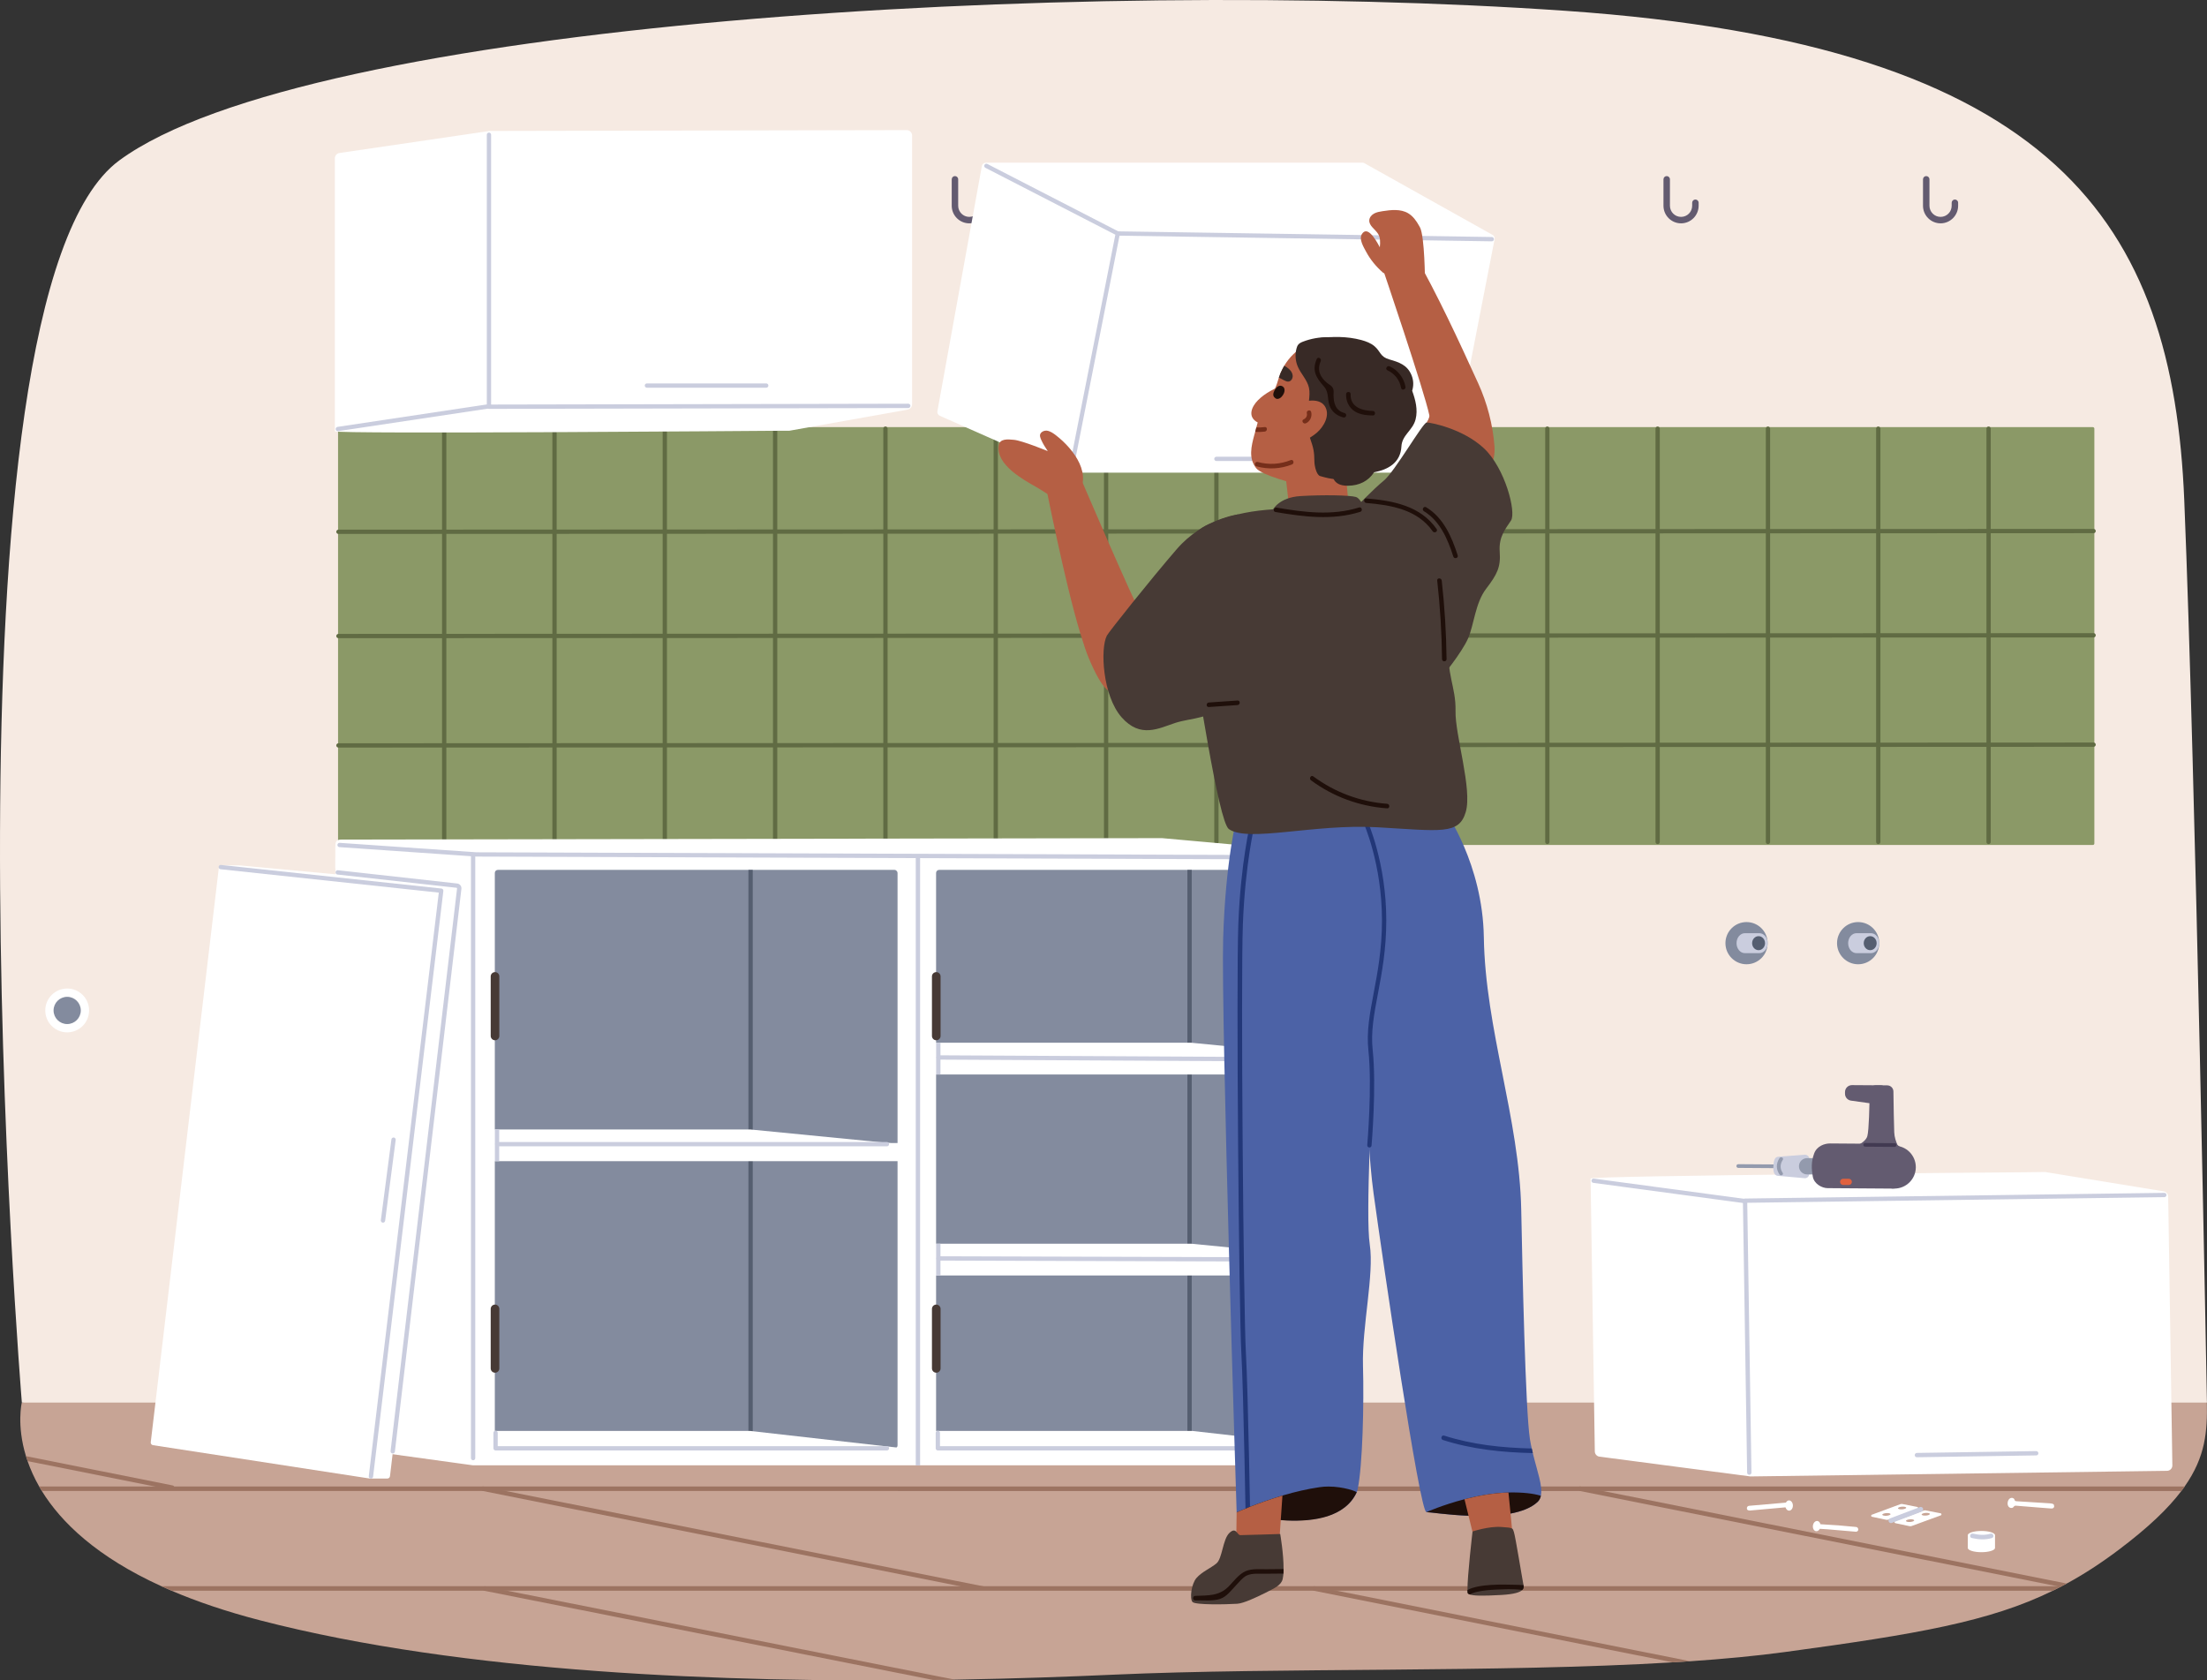 <?xml version="1.0" encoding="UTF-8"?>
<svg id="Layer_1" data-name="Layer 1" xmlns="http://www.w3.org/2000/svg" viewBox="0 0 731.26 556.74">
  <rect x="0" y="0" width="731.26" height="556.74" fill="#333333" stroke="none"/>
  <defs>
    <style>
      .cls-1 {
        fill: #939aad;
      }

      .cls-2 {
        fill: #382a26;
      }

      .cls-3 {
        fill: #635b70;
      }

      .cls-4 {
        fill: #fff;
      }

      .cls-5 {
        fill: #c7a495;
      }

      .cls-6 {
        fill: #423a52;
      }

      .cls-7 {
        fill: #473a35;
      }

      .cls-8 {
        fill: #606b43;
      }

      .cls-9 {
        fill: #223778;
      }

      .cls-10 {
        fill: #8b9967;
      }

      .cls-11 {
        fill: #838b9e;
      }

      .cls-12 {
        fill: #9c7361;
      }

      .cls-13 {
        fill: #752e1a;
      }

      .cls-14 {
        fill: #cacdde;
      }

      .cls-15 {
        fill: #1f0f0a;
      }

      .cls-16 {
        fill: #f6eae2;
      }

      .cls-17 {
        fill: #b55f44;
      }

      .cls-18 {
        fill: #555e70;
      }

      .cls-19 {
        fill: #e0613f;
      }

      .cls-20 {
        fill: #4c62a6;
      }
    </style>
  </defs>
  <g>
    <g>
      <path class="cls-5" d="M723.87,492.51c-.35.5-.71,1.01-1.1,1.5-4.37,5.78-10.95,12.12-20.82,19.53-5.8,4.36-11.4,8.01-17.15,11.13-.56.3-1.11.6-1.67.89-.15.09-.29.17-.44.23-.84.45-1.68.87-2.54,1.28-20.91,10.23-45,14.37-88.61,20.28-9.63,1.31-20.25,2.3-31.57,3.08h-.02c-1.91.12-3.83.26-5.78.36h-.03c-57.42,3.47-131.01,1.64-184.91,4.07-14.99.68-33,1.32-52.95,1.67-2.34.03-4.72.08-7.12.11-67.7.84-155.27-2.19-223.07-19.8-11.24-2.91-20.88-6.22-29.19-9.76-1.16-.5-2.28-.99-3.39-1.5-21.51-9.79-33.27-21.24-39.63-31.54-.3-.51-.6-1.01-.89-1.5-1.67-2.91-2.91-5.74-3.83-8.38-.2-.56-.38-1.1-.54-1.64-3.18-10.39-1.4-17.77-1.4-17.77,0,0,304.17-96.13,305.67-98.39,1.5-2.25,418.08,83.11,418.33,98.39.15,9.43-.36,17.81-7.38,27.79Z"/>
      <g>
        <path class="cls-12" d="M683.13,525.55c-.15.09-.29.17-.44.23-.84.45-1.68.87-2.54,1.28H56.91c-1.16-.5-2.28-.99-3.39-1.5h629.61Z"/>
        <path class="cls-12" d="M723.87,492.51c-.35.5-.71,1.01-1.1,1.5H13.89c-.3-.51-.6-1.01-.89-1.5h710.86Z"/>
        <path class="cls-12" d="M323.8,526.68s-.1,0-.15-.01l-163.73-32.67c-.41-.08-.67-.48-.59-.88.08-.41.48-.67.88-.59l166.35,33.22c.41.08-1.95-.07-2.03.33-.07.36-.38.6-.73.6Z"/>
        <path class="cls-12" d="M684.8,524.67c-.56.3-1.11.6-1.67.89-.15.09-.29.17-.44.23l-1.11-.23-158.08-31.54-.08-.02c-.41-.08-.66-.48-.59-.89.06-.35.38-.6.72-.6.06,0,.11,0,.17.02l7.45,1.49,153.62,30.66Z"/>
        <path class="cls-12" d="M559.96,550.41c-1.91.12-3.83.26-5.78.36h-.03l-118.8-23.7s-.03,0-.05-.02c-.38-.09-.63-.48-.56-.87.09-.41.5-.66.89-.59l7.3,1.46,117.03,23.36Z"/>
        <path class="cls-12" d="M316.29,556.51c-2.34.03-4.72.08-7.12.11l-148.71-29.55s-.03,0-.05-.02c-.38-.09-.63-.48-.56-.87.09-.41.5-.66.89-.59l7.3,1.46,148.24,29.46Z"/>
        <path class="cls-12" d="M57.8,493.06c-.07.36-.39.6-.74.6-.06,0-.11,0-.15-.02l-5.72-1.14-42.01-8.38c-.2-.56-.38-1.1-.54-1.64l48.56,9.69c.23.03.39.17.48.33.12.17.15.36.12.56Z"/>
      </g>
      <path class="cls-16" d="M7.24,464.72h724s-3.76-207.29-7.51-298.91c-3.76-91.63-42.06-150.96-205.03-162.23S101.87,7.33,39.53,53.15C-22.81,98.96,7.24,464.72,7.24,464.72Z"/>
      <g>
        <g>
          <circle class="cls-11" cx="578.69" cy="312.5" r="6.99"/>
          <path class="cls-14" d="M582.92,309.19h-4.77c-1.53,0-2.77,1.48-2.77,3.31s1.24,3.31,2.77,3.31h4.77c1.53,0,2.77-1.48,2.77-3.31s-1.24-3.31-2.77-3.31Z"/>
          <ellipse class="cls-18" cx="582.68" cy="312.5" rx="2.14" ry="2.32"/>
        </g>
        <g>
          <path class="cls-11" d="M622.66,312.5c0,3.86-3.13,6.99-6.99,6.99s-6.99-3.13-6.99-6.99,3.13-6.99,6.99-6.99,6.99,3.13,6.99,6.99Z"/>
          <path class="cls-14" d="M619.9,309.19h-4.77c-1.53,0-2.77,1.48-2.77,3.31s1.24,3.31,2.77,3.31h4.77c1.53,0,2.77-1.48,2.77-3.31s-1.24-3.31-2.77-3.31Z"/>
          <ellipse class="cls-18" cx="619.66" cy="312.5" rx="2.14" ry="2.32"/>
        </g>
      </g>
    </g>
    <path class="cls-3" d="M321.17,74c-3.21,0-5.83-2.61-5.83-5.83v-8.76c0-.59.48-1.07,1.07-1.07s1.07.48,1.07,1.07v8.76c0,2.03,1.65,3.69,3.68,3.69s3.68-1.65,3.68-3.69v-1c0-.59.48-1.07,1.07-1.07s1.07.48,1.07,1.07v1c0,3.21-2.61,5.83-5.83,5.83Z"/>
    <g>
      <path class="cls-3" d="M557,74c-3.21,0-5.83-2.61-5.83-5.83v-8.76c0-.59.48-1.07,1.07-1.07s1.07.48,1.07,1.07v8.76c0,2.03,1.65,3.69,3.69,3.69s3.68-1.65,3.68-3.69v-1c0-.59.48-1.07,1.07-1.07s1.07.48,1.07,1.07v1c0,3.21-2.61,5.83-5.83,5.83Z"/>
      <path class="cls-3" d="M642.99,74c-3.21,0-5.83-2.61-5.83-5.83v-8.76c0-.59.48-1.07,1.07-1.07s1.07.48,1.07,1.07v8.76c0,2.03,1.65,3.69,3.68,3.69s3.68-1.65,3.68-3.69v-1c0-.59.48-1.07,1.07-1.07s1.07.48,1.07,1.07v1c0,3.21-2.61,5.83-5.83,5.83Z"/>
    </g>
    <g>
      <rect class="cls-10" x="112.01" y="141.52" width="581.93" height="138.44" rx=".48" ry=".48"/>
      <path class="cls-8" d="M112.13,211.45c-.39,0-.71-.32-.71-.71s.32-.71.71-.71l581.56-.25c.39,0,.71.32.71.71s-.32.71-.71.71l-581.56.25Z"/>
      <path class="cls-8" d="M112.13,176.91c-.39,0-.71-.32-.71-.71s.32-.71.71-.71l581.56-.25c.39,0,.71.32.71.71s-.32.71-.71.71l-581.56.25Z"/>
      <path class="cls-8" d="M112.13,247.69c-.39,0-.71-.32-.71-.71s.32-.71.71-.71l581.56-.25c.39,0,.71.32.71.71s-.32.71-.71.71l-581.56.25Z"/>
      <path class="cls-8" d="M147.18,279.67c-.39,0-.71-.32-.71-.71v-136.94c0-.39.32-.71.71-.71s.71.32.71.71v136.94c0,.39-.32.71-.71.71Z"/>
      <path class="cls-8" d="M183.73,279.67c-.39,0-.71-.32-.71-.71v-136.94c0-.39.32-.71.71-.71s.71.32.71.71v136.94c0,.39-.32.71-.71.71Z"/>
      <path class="cls-8" d="M220.28,279.67c-.39,0-.71-.32-.71-.71v-136.94c0-.39.32-.71.71-.71s.71.32.71.71v136.94c0,.39-.32.71-.71.71Z"/>
      <path class="cls-8" d="M256.83,279.67c-.39,0-.71-.32-.71-.71v-136.94c0-.39.32-.71.71-.71s.71.32.71.71v136.94c0,.39-.32.71-.71.71Z"/>
      <path class="cls-8" d="M293.38,279.67c-.39,0-.71-.32-.71-.71v-136.94c0-.39.32-.71.71-.71s.71.32.71.71v136.94c0,.39-.32.71-.71.71Z"/>
      <path class="cls-8" d="M329.93,279.67c-.39,0-.71-.32-.71-.71v-136.94c0-.39.32-.71.71-.71s.71.32.71.71v136.94c0,.39-.32.71-.71.71Z"/>
      <path class="cls-8" d="M366.49,279.67c-.39,0-.71-.32-.71-.71v-136.94c0-.39.32-.71.71-.71s.71.32.71.71v136.94c0,.39-.32.71-.71.71Z"/>
      <path class="cls-8" d="M403.04,279.67c-.39,0-.71-.32-.71-.71v-136.94c0-.39.32-.71.71-.71s.71.32.71.71v136.94c0,.39-.32.71-.71.71Z"/>
      <path class="cls-4" d="M439.59,279.67c-.39,0-.71-.32-.71-.71v-136.94c0-.39.32-.71.71-.71s.71.32.71.71v136.94c0,.39-.32.71-.71.71Z"/>
      <path class="cls-4" d="M476.14,279.67c-.39,0-.71-.32-.71-.71v-136.94c0-.39.32-.71.71-.71s.71.32.71.71v136.94c0,.39-.32.71-.71.71Z"/>
      <path class="cls-8" d="M512.69,279.67c-.39,0-.71-.32-.71-.71v-136.94c0-.39.32-.71.71-.71s.71.32.71.71v136.94c0,.39-.32.71-.71.71Z"/>
      <path class="cls-8" d="M549.24,279.67c-.39,0-.71-.32-.71-.71v-136.94c0-.39.32-.71.71-.71s.71.32.71.71v136.94c0,.39-.32.71-.71.71Z"/>
      <path class="cls-8" d="M585.79,279.67c-.39,0-.71-.32-.71-.71v-136.94c0-.39.32-.71.71-.71s.71.32.71.71v136.94c0,.39-.32.71-.71.71Z"/>
      <path class="cls-8" d="M622.34,279.67c-.39,0-.71-.32-.71-.71v-136.94c0-.39.32-.71.71-.71s.71.32.71.71v136.94c0,.39-.32.71-.71.71Z"/>
      <path class="cls-8" d="M658.89,279.67c-.39,0-.71-.32-.71-.71v-136.94c0-.39.32-.71.71-.71s.71.32.71.71v136.94c0,.39-.32.71-.71.71Z"/>
    </g>
    <path class="cls-4" d="M29.52,334.79c0-4.01-3.25-7.26-7.26-7.26s-7.26,3.25-7.26,7.26,3.25,7.26,7.26,7.26,7.26-3.25,7.26-7.26Z"/>
    <circle class="cls-11" cx="22.26" cy="334.79" r="4.51"/>
  </g>
  <g>
    <g>
      <path class="cls-4" d="M162.15,43.4l-49.65,7.29c-.89.12-1.55.87-1.55,1.77v90.44c0,.99,144.31-.16,144.31-.16,6.1,0,6.19,0,6.28-.02l39.16-7c.87-.13,1.51-.88,1.51-1.76V44.89c0-.99-.8-1.78-1.78-1.78l-138.04.28c-.08,0-.15,0-.23.02Z"/>
      <path class="cls-14" d="M162.01,135.47c-.39,0-.71-.32-.71-.71,0-.39.32-.71.71-.72l138.94-.28h0c.39,0,.71.32.71.71,0,.39-.32.71-.71.72l-138.94.28h0Z"/>
      <path class="cls-14" d="M162.01,135.22c-.39,0-.71-.32-.71-.71V44.64c0-.39.32-.71.71-.71s.71.32.71.71v89.87c0,.39-.32.71-.71.71Z"/>
      <path class="cls-14" d="M111.94,142.86c-.35,0-.65-.25-.7-.61-.06-.39.21-.75.6-.81l50.16-7.54c.39-.06.75.21.81.6.06.39-.21.75-.6.81l-50.16,7.54s-.07,0-.11,0Z"/>
      <path class="cls-14" d="M253.89,128.46h-39.55c-.39,0-.71-.32-.71-.71s.32-.71.71-.71h39.55c.39,0,.71.32.71.71s-.32.71-.71.71Z"/>
    </g>
    <g>
      <path class="cls-4" d="M579.76,489.16l-49.76-6.52c-.89-.1-1.57-.85-1.58-1.74l-1.29-83.29-.11-7.13c-.02-.98,144.3-2.08,144.3-2.08,6.1-.09,6.19-.09,6.28-.08l39.26,6.4c.87.12,1.52.86,1.54,1.74l1.38,89.06c.02.98-.77,1.8-1.76,1.81l-138.03,1.86c-.08,0-.15,0-.23-.01Z"/>
      <path class="cls-14" d="M578.2,398.53c-.39,0-.71-.31-.71-.7,0-.39.31-.72.7-.72l138.93-1.88h0c.39,0,.71.31.71.7,0,.39-.31.72-.7.72l-138.93,1.88h0Z"/>
      <path class="cls-14" d="M579.6,488.64c-.39,0-.71-.31-.71-.7l-1.4-89.86c0-.39.31-.72.7-.73.41,0,.72.31.73.7l1.4,89.86c0,.39-.31.72-.7.73h-.01Z"/>
      <path class="cls-14" d="M578.3,398.68s-.06,0-.1,0l-50.27-6.76c-.39-.05-.67-.41-.61-.8.05-.39.42-.68.8-.61l50.27,6.76c.39.05.67.41.61.8-.05.36-.35.62-.71.62Z"/>
      <path class="cls-14" d="M635.13,482.83c-.39,0-.71-.31-.71-.7,0-.39.31-.72.7-.73l39.55-.61c.33-.03.72.31.73.7,0,.39-.31.72-.7.73l-39.55.61h-.01Z"/>
    </g>
    <g>
      <g>
        <path class="cls-4" d="M447.97,485.5H156.69l-44.44-6.13c-.62,0-1.13-.5-1.13-1.13v-193.89c0-.62.5-1.13,1.13-1.13h335.72c.62,0,1.13.5,1.13,1.13v200.03c0,.62-.5,1.13-1.13,1.13Z"/>
        <path class="cls-4" d="M448.54,283.4l-63.53-5.7-271.78.47c-2.04,0-2.13.78-2.13,2.82v6.76l337.44-4.35Z"/>
        <rect class="cls-11" x="310.16" y="288.22" width="133.44" height="191.7" rx="1" ry="1"/>
        <rect class="cls-11" x="163.95" y="288.22" width="133.44" height="191.7" rx="1" ry="1"/>
        <rect class="cls-18" x="247.98" y="288.22" width="1.43" height="191.72"/>
        <polygon class="cls-4" points="160.45 474.11 248.51 474.11 301.52 480.11 234.05 483.24 159.7 480.74 160.45 474.11"/>
        <rect class="cls-14" x="303.43" y="283.22" width="1.43" height="202.31"/>
        <path class="cls-14" d="M156.76,483.83c-.39,0-.71-.32-.71-.71v-199.9c0-.39.32-.71.71-.71s.71.32.71.71v199.9c0,.39-.32.71-.71.71Z"/>
        <path class="cls-14" d="M445.47,284.81h0l-287.65-1-45.36-3.13c-.39-.03-.69-.37-.66-.76.03-.39.36-.7.76-.66l45.31,3.13,287.6,1c.39,0,.71.32.71.72,0,.39-.32.71-.71.71Z"/>
        <rect class="cls-18" x="393.43" y="288.22" width="1.43" height="191.72"/>
        <path class="cls-14" d="M293.88,480.58h-129.68c-.39,0-.71-.32-.71-.71v-5.13c0-.39.32-.71.71-.71s.71.32.71.71v4.42h128.97c.39,0,.71.32.71.71s-.32.71-.71.71Z"/>
        <polygon class="cls-4" points="306.98 474.11 395.04 474.11 448.05 480.11 380.58 483.24 306.23 480.74 306.98 474.11"/>
        <path class="cls-14" d="M440.42,480.58h-129.68c-.39,0-.71-.32-.71-.71v-5.13c0-.39.32-.71.71-.71s.71.32.71.71v4.42h128.97c.39,0,.71.32.71.71s-.32.71-.71.71Z"/>
        <g>
          <polygon class="cls-4" points="160.45 374.22 248.51 374.22 300.89 379.35 234.05 383.35 159.7 380.85 160.45 374.22"/>
          <rect class="cls-4" x="162.33" y="378.72" width="137.44" height="6.01"/>
          <path class="cls-14" d="M293.88,379.81h-129.12c-.39,0-.71-.32-.71-.71s.32-.71.71-.71h129.12c.39,0,.71.32.71.71s-.32.71-.71.71Z"/>
          <rect class="cls-14" x="163.97" y="374.22" width="1.43" height="10.51"/>
        </g>
        <g>
          <polygon class="cls-4" points="306.65 345.49 394.71 345.49 447.1 350.62 380.25 354.63 305.9 352.12 306.65 345.49"/>
          <rect class="cls-4" x="308.53" y="350" width="137.44" height="6.01"/>
          <path class="cls-14" d="M441.09,351.77h0l-130.12-.69c-.39,0-.71-.32-.71-.72,0-.39.32-.71.71-.71h0l130.12.69c.39,0,.71.32.71.72,0,.39-.32.71-.71.71Z"/>
          <rect class="cls-14" x="310.18" y="345.49" width="1.43" height="10.51"/>
        </g>
        <g>
          <polygon class="cls-4" points="306.65 412.08 394.71 412.08 447.1 417.21 380.25 421.22 305.9 418.72 306.65 412.08"/>
          <rect class="cls-4" x="308.53" y="416.59" width="137.44" height="6.01"/>
          <path class="cls-14" d="M440.4,418.05h0l-129.43-.38c-.39,0-.71-.32-.71-.72,0-.39.32-.71.71-.71h0l129.43.38c.39,0,.71.32.71.72,0,.39-.32.71-.71.71Z"/>
          <rect class="cls-14" x="310.18" y="412.08" width="1.43" height="10.51"/>
        </g>
        <g>
          <path class="cls-7" d="M164.02,344.67c-.79,0-1.43-.64-1.43-1.43v-19.72c0-.79.64-1.43,1.43-1.43s1.43.64,1.43,1.43v19.72c0,.79-.64,1.43-1.43,1.43Z"/>
          <path class="cls-7" d="M164.02,454.82c-.79,0-1.43-.64-1.43-1.43v-19.71c0-.79.64-1.43,1.43-1.43s1.43.64,1.43,1.43v19.71c0,.79-.64,1.43-1.43,1.43Z"/>
        </g>
        <g>
          <path class="cls-7" d="M310.22,344.67c-.79,0-1.43-.64-1.43-1.43v-19.72c0-.79.64-1.43,1.43-1.43s1.43.64,1.43,1.43v19.72c0,.79-.64,1.43-1.43,1.43Z"/>
          <path class="cls-7" d="M310.22,454.82c-.79,0-1.43-.64-1.43-1.43v-19.71c0-.79.64-1.43,1.43-1.43s1.43.64,1.43,1.43v19.71c0,.79-.64,1.43-1.43,1.43Z"/>
        </g>
      </g>
      <path class="cls-14" d="M146.18,295.82c-.34,0-.64-.24-.7-.58-.07-.39.18-.76.57-.83l5.76-1.06c.38-.07.76.18.83.57.07.39-.18.76-.57.83l-5.76,1.06s-.09.01-.13.01Z"/>
      <g>
        <path class="cls-4" d="M79.19,286.72h-5.81c-.45,0-.82.33-.87.78l-22.56,190.36c-.06.47.27.9.74.97l71.74,11.04s.09.01.13.01h5.79c.45,0,.82-.33.87-.78l22.95-194.7c.06-.49-.3-.93-.79-.98l-72.1-6.7s-.05,0-.08,0Z"/>
        <path class="cls-14" d="M130.13,481.58s-.06,0-.09,0c-.39-.05-.67-.4-.63-.79l22.04-186.46h0s-.15-.18-.15-.18l-39.49-4.39c-.39-.04-.67-.4-.63-.79.04-.39.38-.68.79-.63l39.49,4.39c.42.04.8.25,1.08.58.27.34.39.76.34,1.19l-22.04,186.46c-.04.36-.35.63-.71.63Z"/>
        <path class="cls-14" d="M122.9,489.9s-.06,0-.09,0c-.39-.05-.67-.4-.62-.79l23.2-193.36-72.32-7.75c-.39-.04-.68-.39-.63-.79.04-.39.4-.68.79-.63l73.04,7.82c.19.02.36.12.48.27.12.15.17.34.15.53l-23.28,194.08c-.04.36-.35.63-.71.63Z"/>
        <path class="cls-14" d="M126.9,405.1s-.06,0-.09,0c-.39-.05-.67-.41-.62-.8l3.5-26.79c.05-.39.43-.67.8-.62.39.05.67.41.62.8l-3.5,26.79c-.05.36-.35.62-.71.62Z"/>
      </g>
    </g>
    <g>
      <path class="cls-20" d="M510.55,495.6c-.17.83-.53,1.52-1.13,2.07-8.5,7.86-34.55,3.33-36.8,3.33s-14.51-83.76-17.51-105.64c-3-21.87-2.76-61.66-3.76-70.16-1.01-8.49-1.76-52.51-1.76-52.51l1.76-9,27.53,5.14s12.39,17.38,12.77,41.7c.48,30.63,11.79,59.95,12.39,90.35.38,18.93,1.38,66.42,2.88,75.95.17,1.05.38,2.1.6,3.11.11.51.23,1.02.35,1.52,1.44,5.93,3.38,10.98,2.67,14.15Z"/>
      <g>
        <path class="cls-4" d="M451.38,53.9h-124.7c-.67,0-1.25.48-1.36,1.15l-14.73,81.22c-.11.62.22,1.24.8,1.49l42.31,18.72c.18.08.37.12.56.12h124.75c.66,0,1.23-.47,1.35-1.12l14.85-76.19c.12-.62-.19-1.24-.76-1.51l-42.47-23.76c-.18-.09-.39-.13-.59-.13Z"/>
        <path class="cls-14" d="M443.34,152.75h-40.31c-.39,0-.71-.32-.71-.71s.32-.71.71-.71h40.31c.39,0,.71.32.71.71s-.32.71-.71.71Z"/>
        <path class="cls-14" d="M354.97,156s-.09,0-.14-.01c-.39-.08-.64-.45-.56-.84l15.29-77.39-43.06-22.16c-.35-.18-.49-.61-.31-.96.18-.35.61-.49.96-.31l43.53,22.41c.28.15.44.46.37.77l-15.4,77.92c-.07.34-.37.58-.7.58Z"/>
        <path class="cls-14" d="M494.29,79.96h-.01l-123.92-1.88c-.39,0-.71-.33-.7-.73,0-.39.33-.7.71-.7h.01l123.92,1.88c.39,0,.71.33.7.73,0,.39-.33.7-.71.7Z"/>
      </g>
      <g>
        <g>
          <path class="cls-17" d="M421.87,136.24c.72-1.41,3.67-8.81,3.67-8.81-.11.27-1.85.75-2.19.9-.8.36-1.59.75-2.36,1.18-1.52.85-2.96,1.87-4.19,3.11-2.11,2.13-3.51,5.42-.24,7.27,2.52,1.43,4.38-1.82,5.32-3.65Z"/>
          <path class="cls-17" d="M443.73,175.93c-3.46,3.57-15.28,3.7-15.28,3.7l-2.48-21.95,3.33-.86,1.22-.32.7-.19,2.32-1.11,1.87-.49,3.35-.83.3-.1,2.16-1.7,3.52-5.84.44-.71.48,8.62.19,2.42.13,1.25.6,6.62v.2s.18,2.77.18,2.77c.28,3.15-.81,6.26-3.01,8.54Z"/>
          <path class="cls-17" d="M463.25,132.77c-1.7,8.22-13.71,21.72-18.87,25.87-2.34,1.89-5.6,2.3-8.51,2.35-4.43.08-6.24-.63-6.24-.63,0,0-11.47-2.74-13.44-5.26-2.55-3.29-1.62-7.18-.57-11.07.09-.32.18-.62.27-.93.05-.17.09-.35.14-.51.08-.32.17-.63.24-.96.05-.15.09-.3.12-.45,1.31-5.47,5.65-9.9,7.1-15.28.03-.11.06-.18.08-.27.05-.18.11-.36.17-.53.3-.98.71-1.92,1.17-2.81.2-.38.39-.74.6-1.1,3.41-5.74,9.76-9.39,16.82-9.03,8.88.44,22.62,12.36,20.92,20.61Z"/>
          <path class="cls-15" d="M422.61,128.85c.48-.69,1.28-1.32,2.16-.93,1.9.83.26,4.02-1.33,4.24-.44.06-.76-.08-.98-.33-.16-.11-.3-.26-.41-.44-.44-.79.1-1.88.56-2.54Z"/>
          <path class="cls-2" d="M463.83,127.99c-.75-1.84-1.76-3.59-2.94-5.19-3.24-4.43-7.78-7.94-12.97-9.74-5.19-1.8-11.01-1.84-16.14.12-.6.23-1.21.5-1.61.99-.3.36-.46.81-.58,1.26-.54,1.98-.4,4.14.41,6.02,1.04,2.44,3.12,4.41,3.7,7,.64,2.83-.65,5.85.11,8.64.57,2.11-.44,6.06.27,8.12,1.16,3.38,1.38,4.32,1.44,7.89.02,1.24.68,4.28,1.88,4.63,3.57,1.06,6.99,1.61,9.48.43,4.55-2.16,8.26-3.87,11.61-7.62,3.56-4,6.73-10.38,6.74-15.74,0-2.34-.52-4.64-1.4-6.81Z"/>
          <path class="cls-17" d="M438.87,134.45c-1.95-2.85-7.73-1.84-9.66.45-.39.46-.1,1.03.34,1.21-1.97,2.41-4.31,6.31-2.49,8.91,2.28,3.26,7.12.15,9.22-1.62,2.34-1.98,4.65-5.96,2.6-8.94Z"/>
        </g>
        <path class="cls-13" d="M419.06,143c-1.08.14-2.13.17-3.17.09.05-.17.09-.35.14-.51.08-.32.17-.63.24-.96.92.05,1.85,0,2.79-.12.95-.12.95,1.38,0,1.5Z"/>
        <path class="cls-13" d="M434.45,136.51c-.23-.94-1.68-.54-1.45.4.22.88-.26,1.68-1.07,2.04-.88.39-.12,1.69.76,1.3,1.42-.63,2.12-2.25,1.76-3.73Z"/>
        <path class="cls-2" d="M428.3,124.39c-.03-.3-.12-.59-.24-.86-.45-.99-1.44-1.74-2.43-2.28-.05-.02-.08-.05-.12-.06-.21.36-.41.72-.6,1.1-.47.89-.87,1.83-1.17,2.81.57.3,1.14.6,1.71.9.47.24.98.5,1.52.42.89-.11,1.43-1.13,1.34-2.03Z"/>
        <path class="cls-13" d="M427.68,152.44c-3.57,1.41-7.24,1.63-10.95.63-.93-.25-1.33,1.19-.4,1.45,3.94,1.07,7.95.87,11.75-.63.89-.35.5-1.8-.4-1.45Z"/>
        <path class="cls-2" d="M467.9,129.48c.51-1.65.51-3.41-.21-5.17-1.4-3.39-4.1-4.29-7.38-5.23-3.06-.88-2.82-2.59-4.87-4.35-1.24-1.06-2.83-1.65-4.39-2.07-4.72-1.26-9.73-1.23-14.53-.53-.95.14-.55,1.55.4,1.41.14-.02.28-.03.41-.05-.03.19.02.4.19.58,5.25,5.78,11.59,11.98,9.95,20.34-1.26,6.43-5.47,11.93-6.1,18.54-.44,4.57-.03,8.03,5.24,7.99,3.77-.03,6.79-1.56,8.67-4.46,4.71-.88,8.78-3.22,9.06-8.54.2-3.84,3.77-5.32,4.7-9,.81-3.21-.04-6.42-1.13-9.47Z"/>
        <path class="cls-15" d="M445.52,136.86c-3-.79-3.65-3.24-3.67-5.98,0-.89.19-1.61-.3-2.45-.45-.76-1.15-.98-1.8-1.52-2.29-1.9-3.48-4.23-2.15-7.22.39-.88-.9-1.64-1.3-.76-1.71,3.85-.17,6.26,2.32,9.06,1.97,2.22.94,4.68,2.24,7.15.9,1.71,2.43,2.69,4.25,3.17.94.25,1.33-1.2.4-1.45Z"/>
        <path class="cls-15" d="M454.86,136.16c-3.56-.06-7.52-1.28-7.35-5.56.04-.97-1.46-.96-1.5,0-.08,2.01.72,3.96,2.27,5.26,1.79,1.5,4.34,1.76,6.59,1.8.97.02.97-1.49,0-1.5Z"/>
        <path class="cls-15" d="M460.46,121.38c-.87-.4-1.64.89-.76,1.3,2.43,1.12,4.07,3.24,4.54,5.87.17.95,1.62.55,1.45-.4-.54-2.97-2.49-5.5-5.23-6.77Z"/>
      </g>
      <path class="cls-20" d="M455.11,341.05c-.38,22.79-2.75,61.38-1.25,71.35,1.5,9.97-2.63,27.06-2.25,40.24.36,12.41-.13,33.02-1.75,40.71h0c-.11.48-.21.85-.35,1.14-7.42,15.82-39.74,6.64-39.74,6.64h-.02s-5.22-164.53-4.47-190.17c.75-25.64,4.51-40.24,4.51-40.24,0,0,18.78-8.55,24.03-10.68,5.26-2.14,17.65,1.78,22.53,7.83s-.88,50.4-1.25,73.19Z"/>
      <path class="cls-9" d="M413.55,507.78c-.41,0-.74-.33-.75-.74,0-.45-.76-45.7-1.5-58.8-.8-14.13-1.73-122.89-1-142.02.78-20.55,4-33.57,4.03-33.7.1-.4.5-.65.91-.55.4.1.65.51.55.91-.03.13-3.21,13-3.98,33.39-.73,19.11.2,127.76,1,141.88.74,13.13,1.5,58.41,1.5,58.86,0,.41-.32.76-.74.76h-.01Z"/>
      <path class="cls-9" d="M453.73,380.19s-.04,0-.06,0c-.39-.03-.68-.38-.65-.77.02-.19,1.67-19.41.38-31.4-.67-6.21.46-12.18,1.77-19.1,1.28-6.78,2.73-14.46,2.73-23.97,0-18.76-6.07-32.24-6.13-32.37-.16-.36,0-.78.35-.95.35-.17.78,0,.95.35.06.14,6.26,13.88,6.26,32.97,0,9.64-1.47,17.39-2.76,24.23-1.29,6.81-2.4,12.69-1.75,18.69,1.31,12.13-.36,31.49-.37,31.68-.03.37-.34.65-.71.65Z"/>
      <path class="cls-7" d="M400.59,173.63c12.96-5.59,23.47-5.19,41.87-5.19s32.29,1.8,35.67,4.79,3.19,30.76,2.07,40.35c-1.13,9.59,2.25,13.98,2.07,21.97-.19,7.99,5.63,25.93,3.38,33.52-2.25,7.59-8.26,6.23-29.29,5.03-21.03-1.2-42.81,5.11-49.19.6-3.51-2.48-10.51-50.41-13.14-64.59-2.63-14.18-6.38-30.9,6.57-36.49Z"/>
      <path class="cls-7" d="M421.69,168.99s1.94-4.19,9.26-4.63c7.32-.44,16.27-.31,18.34.31,2.07.63,4.44,7.32,4.38,7.57s-8.26,3.69-13.64,4.07c-5.38.38-18.34-7.32-18.34-7.32Z"/>
      <path class="cls-17" d="M349.96,144.29c-.9-.69-1.94-1.45-3.09-1.6-.75-.1-1.63.24-2.06.88-.47.7-.1,1.5.2,2.2.57,1.28,1.33,2.49,2.12,3.64.01.02.03.04.04.06,0,0-8.39-3.46-11.17-3.74-2.2-.22-4.7-.41-5.07,1.77-1.09,6.51,8.32,11.53,12.8,14.09,2.88,1.65,6.89,4.89,10.4,4.84,1.45-.02,2-.79,2.29-1.84,6.19-6.96-.73-15.87-6.47-20.3Z"/>
      <path class="cls-17" d="M357.39,156.84l-11.06,3.2s6.4,32.62,11.53,49.53c1.1,3.63,2.08,6.57,2.85,8.4,1.11,2.64,2.1,4.69,2.99,6.3,1.07,1.92,2.01,3.18,2.88,4.02,1.94,1.84,3.56,1.56,5.52,1.55,1.87,0,3.68-6.15,4.47-6.37.39-.1.6-.16.6-.16l-.1-7.52-.04-2.94s1.23-1.53,2.36-3.39h0c.6-.98,1.14-2.03,1.47-3,.19-.57.32-1.12.32-1.61,0-.38-.06-.73-.22-1.01,0-.02-1.55,2.25-1.96,1.51-3.99-7.22-21.61-48.52-21.61-48.52Z"/>
      <path class="cls-7" d="M410.3,170.43s-11.64,1.38-20.4,11.52c-8.76,10.14-22.52,27.42-23.16,28.66-2.25,4.38-1.38,19.9,4.88,27.04,6.26,7.13,12.39,3.63,17.77,1.88,5.38-1.75,11.27-1.13,17.9-6.76,6.63-5.63,8.14-8.64,8.51-14.52.38-5.88-5.51-47.82-5.51-47.82Z"/>
      <path class="cls-17" d="M470.46,75.3c-.08-.15-.16-.3-.24-.45-.9-1.63-2.02-3.22-3.62-4.18-2.52-1.5-5.68-1.14-8.57-.69-.94.15-1.9.31-2.74.77s-1.54,1.27-1.6,2.22c-.12,1.83,1.93,2.95,2.91,4.5.77,1.21.77,2.8.58,4.46-1.7-3.29-4.3-7.13-5.97-4.31-1,1.69.66,4.34,1.44,5.8,1.42,2.65,3.34,4.95,5.6,6.93.16.14.33.18.5.18.37.18.79.33,1.3.43,1.42.3,2.9.06,4.3-.33,3.04-.85,7.8,2.6,7.8,2.6,0,0-.07-14.88-1.67-17.93Z"/>
      <path class="cls-17" d="M458.05,88.73l10.48-4.76c7.97,14.1,14.52,28.28,21.25,43.03,2.98,6.54,4.86,13.71,5.4,20.88.42,5.59-2.74,10.2-5.42,14.89-1.22,2.14-2.48,4.26-3.8,6.34-.7,1.11-1.42,2.59-2.44,3.45-1.42,1.22,4.06-21.08,3.32-20.74-.36.18-.56.26-.56.26l-4.81-5.78-1.89-2.26-6.88-4.07s1.06-1.57.89-2.39c-1.67-8.08-15.54-48.86-15.54-48.86Z"/>
      <path class="cls-7" d="M449.04,168.34s5.91-6.2,9.48-9.11c3.57-2.91,12.96-19.25,14.18-19.25s11.92,1.97,18.96,8.54c7.04,6.57,10.76,21.15,9.01,23.91-1.75,2.75-4.13,5.26-3.76,10.39.38,5.13-.88,7.51-4.51,12.27s-4.01,12.02-6.01,16.52-8.76,13.14-9.51,13.27c-.75.13-27.85-56.55-27.85-56.55Z"/>
      <path class="cls-15" d="M449.51,494.47c-1.92,4.12-5.48,6.55-9.7,7.92-4.16,1.32-9,1.61-13.53,1.4-.65-.03-1.28-.08-1.91-.14-7.72-.6-14.21-2.45-14.6-2.54l-.02-.02.02-.02c.41-.18,6.88-3.09,15.16-5.54.14-.05.29-.09.44-.14,3.74-1.08,7.81-2.06,11.85-2.64.99-.15,1.98-.21,2.94-.21,5.11,0,9.48,1.68,9.36,1.92Z"/>
      <path class="cls-15" d="M510.55,495.6c-.17.83-.53,1.52-1.13,2.07-2.1,1.95-5.29,3.12-8.92,3.82-4.36.83-9.37.92-13.92.72-6.98-.27-12.93-1.2-13.95-1.2,0,0,5.36-2.39,12.62-4.27,4.42-1.14,9.52-2.1,14.57-2.22.08-.02.15-.02.23-.02,4.39-.08,8.07.32,10.51,1.1Z"/>
      <path class="cls-17" d="M424.92,495.54l-.56,8.11-.53,7.78-.89,5.57-5.53,7.29-7.86-8.5.08-6.26.11-8.43.02-.02c.41-.18,6.88-3.09,15.16-5.54Z"/>
      <path class="cls-17" d="M501.11,507.72l-3.52,8.46-8.76-4.84-2.25-9.13-1.34-5.47c4.42-1.14,9.52-2.1,14.57-2.22l.69,6.97.6,6.23Z"/>
      <path class="cls-7" d="M425.3,519.87c0,.53-.02,1.02-.05,1.5-.06.68-.14,1.29-.26,1.83-.45,2.03-2.79,3.07-5.56,4.47-3.38,1.7-7.4,3.56-9.46,3.7-3.76.24-13.82.44-14.83-.57s-.44-5.98,1.31-7.98c1.76-2.01,4.58-3.17,6.58-4.79,2-1.62,2.07-8.01,4.33-10.14,2.25-2.13,2.5.75,3.62.75s13.2-.38,13.2-.38c0,0,1.16,6.64,1.11,11.6Z"/>
      <path class="cls-15" d="M425.3,519.87c0,.53-.02,1.02-.05,1.5-1.86,0-3.73.02-5.6.05-1.98.05-4.87-.29-6.67.65-1.32.69-2.43,2.15-3.45,3.2-1.53,1.59-3.08,3.77-5.27,4.49-2.46.83-5.66.41-8.23.5-.96.03-.96-1.47,0-1.5,4.25-.17,7.9.11,11.1-3.15,1.67-1.71,3.32-4.03,5.56-5.02,2.1-.93,4.73-.62,6.97-.66,1.89-.03,3.77-.05,5.65-.05Z"/>
      <path class="cls-7" d="M504.38,526.81c-.75.75-2.61,1.4-6.89,1.65-6.59.38-9.24.26-10.45-.15-.27-.11-.48-.21-.63-.33-.12-.09-.17-.5-.18-1.14-.09-4.33,1.68-19.41,1.68-19.41,0,0,5.35-1.79,9.48-1.5,4.13.27,3.76.38,4.22,1.68.48,1.32,2.82,15.86,3.11,17.18.03.14.06.29.09.42.09.51.09,1.08-.42,1.59Z"/>
      <path class="cls-15" d="M504.38,526.81c-.78-.11-1.56-.17-2.36-.21-1.53-.09-3.08-.06-4.63.02-1.14.05-8.05.14-10.36,1.7-.27-.11-.48-.21-.63-.33-.12-.09-.17-.5-.18-1.14,3.64-2.16,12.51-1.83,14.5-1.79,1.07.03,2.57.02,4.09.17.09.51.09,1.08-.42,1.59Z"/>
      <path class="cls-9" d="M507.88,481.45c-10.06-.21-20.08-1.23-29.77-4.33-.92-.3-.53-1.74.39-1.46,9.46,3.03,19.21,4.04,29.04,4.27.11.51.23,1.02.35,1.52Z"/>
      <path class="cls-15" d="M477.7,192.36c-.11-.95-1.61-.96-1.5,0,.97,8.65,1.5,17.32,1.6,26.02.01.97,1.51.97,1.5,0-.1-8.7-.64-17.37-1.6-26.02Z"/>
      <path class="cls-15" d="M476,175.28c-5.35-7.71-14.51-9.4-23.29-10.13-.96-.08-.96,1.42,0,1.5,8.17.68,16.98,2.17,21.99,9.39.55.79,1.85.04,1.3-.76Z"/>
      <path class="cls-15" d="M482.99,184.01c-1.97-6.14-4.72-12.46-10.44-15.94-.83-.5-1.58.79-.76,1.3,5.37,3.27,7.91,9.3,9.75,15.04.29.92,1.75.52,1.45-.4Z"/>
      <path class="cls-15" d="M459.62,266.32c-8.94-.66-17.26-3.77-24.48-9.08-.78-.57-1.53.73-.76,1.3,7.44,5.48,16.03,8.61,25.23,9.29.96.07.96-1.43,0-1.5Z"/>
      <path class="cls-15" d="M410.04,232.11c-3.17.22-6.34.43-9.5.65-.96.07-.97,1.57,0,1.5,3.17-.22,6.34-.43,9.5-.65.96-.07.97-1.57,0-1.5Z"/>
      <path class="cls-15" d="M450.3,168.14c-8.98,2.81-18.22,1.6-27.31.05-.95-.16-1.35,1.29-.4,1.45,9.35,1.6,18.87,2.84,28.11-.05.92-.29.53-1.74-.4-1.45Z"/>
    </g>
    <g>
      <path class="cls-1" d="M589.07,385.83s-.07-.01-.11-.01l-13.01-.09c-.34,0-.61.27-.62.61,0,.34.27.61.61.62l13.01.09c.34,0,.61-.27.62-.61,0-.3-.21-.55-.5-.61Z"/>
      <path class="cls-14" d="M587.69,388.19c-.22-.92-.1-2.09-.01-2.79.11-.88.4-2.06,1.47-2.14l.67-.05,1.06-.08,7.09-.53c.84-.06,1.55.61,1.54,1.43l-.04,4.93c0,.83-.72,1.48-1.56,1.41l-7.08-.63-1.06-.09s-.62-.05-.67-.06c-.83-.07-1.23-.66-1.42-1.41Z"/>
      <path class="cls-1" d="M598.78,383.72l5.4.04-.04,5.4-5.4-.04c-1.49-.01-2.69-1.23-2.68-2.72h0c.01-1.49,1.23-2.69,2.72-2.68Z"/>
      <path class="cls-1" d="M589.6,389.1c-1.16-1.67-1.14-3.62,0-5.35.43-.65,1.53-.12,1.1.54-.91,1.39-.98,2.94-.04,4.29.45.65-.61,1.18-1.06.53Z"/>
      <g>
        <path class="cls-3" d="M600.64,389.8c-.42-2.48-.59-4.75.46-7.63.89-2.45,3.45-3.32,5.29-3.31l20.76.15c1.84.01,3.3,1.51,3.29,3.34l-.06,8.17c-.01,1.84-1.5,3.31-3.34,3.3l-21.49-.15c-1.84-.01-4.49-1.38-4.91-3.86Z"/>
        <path class="cls-19" d="M610.72,390.55h1.86c.57.02,1.03.48,1.02,1.05h0c0,.57-.47,1.03-1.04,1.02h-1.86c-.57-.02-1.03-.48-1.02-1.05h0c0-.57.47-1.03,1.04-1.02Z"/>
        <path class="cls-3" d="M629.71,381.15s-1.97-2.8-2.08-5.99c-.09-2.5-.23-8.99-.27-13.51-.01-1.13-.92-2.03-2.05-2.04l-3.75-.03c-1.13,0-2.06.9-2.08,2.03-.06,4.9-.22,12.81-.76,14.81-.68,2.52-5.6,4.08-5.6,4.08l16.59.65Z"/>
        <path class="cls-3" d="M620.58,386.66c-.03,3.92,3.13,7.13,7.05,7.15,3.92.03,7.13-3.13,7.15-7.05s-3.13-7.13-7.05-7.15c-3.92-.03-7.13,3.13-7.15,7.05Z"/>
      </g>
      <path class="cls-6" d="M627.87,378.78s-.07-.01-.11-.01l-9.76-.07c-.34,0-.61.27-.62.61,0,.34.27.61.61.62l9.76.07c.34,0,.61-.27.62-.61,0-.3-.21-.55-.5-.61Z"/>
      <path class="cls-3" d="M620.73,365.71l-7.43-1.04c-1.14-.16-1.99-1.14-1.98-2.29v-.57c.01-1.27,1.05-2.29,2.32-2.28l10.18.07-3.09,6.11Z"/>
    </g>
    <g>
      <path class="cls-4" d="M635.25,499.29l-4.92-.96c-.24-.05-.48-.03-.7.06l-9.42,3.48c-.34.13-.3.62.05.68l4.69,1c.24.05.5.03.72-.05l9.64-3.53c.34-.12.3-.61-.06-.68ZM625.07,502.22c-.74.05-1.37-.1-1.39-.35-.02-.24.58-.48,1.33-.54.75-.05,1.37.1,1.39.35.02.24-.58.48-1.33.54ZM630.27,500.09c-.75.05-1.38-.1-1.39-.35-.02-.24.58-.48,1.32-.54.75-.05,1.38.1,1.4.35.01.24-.59.48-1.33.54Z"/>
      <path class="cls-4" d="M642.99,501.4l-4.92-.96c-.24-.05-.48-.03-.7.06l-9.42,3.48c-.34.13-.3.62.05.69l4.69.99c.24.05.49.04.72-.05l9.64-3.53c.34-.12.3-.62-.06-.68ZM632.91,504.28c-.75.05-1.37-.1-1.39-.35-.02-.24.58-.48,1.33-.54.74-.05,1.37.1,1.39.35.02.24-.58.48-1.33.54ZM638.1,502.16c-.74.05-1.37-.1-1.39-.35-.01-.24.58-.48,1.33-.54.75-.05,1.37.1,1.39.35.02.24-.58.48-1.33.54Z"/>
      <path class="cls-14" d="M626.55,504.64c-.33,0-.63-.2-.76-.52-.16-.42.05-.88.47-1.04l9.87-3.74c.42-.16.88.05,1.04.47.16.42-.05.88-.47,1.04l-9.87,3.74c-.09.04-.19.05-.29.05Z"/>
    </g>
    <path class="cls-4" d="M614.99,505.93c-3.93-.41-7.87-.71-11.82-.91-.14-.57-.49-1.01-.98-1.07-.7-.1-1.37.58-1.5,1.51s.33,1.77,1.03,1.87c.5.07.97-.26,1.25-.79.85.04,1.69.11,2.54.16l9.43.81s.04,0,.05,0c.1,0,.19-.03.28-.08.67-.2.58-1.41-.29-1.5Z"/>
    <path class="cls-4" d="M679.93,498.2c-.23-.06-.48-.08-.71-.1-3.67-.23-7.33-.46-11-.69-.2-.01-.42-.03-.56-.17-.13-.13-.17-.33-.25-.5-.24-.46-.9-.57-1.35-.33-.45.24-.72.74-.82,1.25-.11.54-.05,1.15.31,1.58.36.42,1.06.56,1.48.2.19-.16.31-.41.54-.51.15-.06.31-.05.47-.04,2.51.21,5.01.41,7.52.61,1.25.1,2.51.22,3.76.29.41.02.72.1,1.05-.17.47-.39.16-.66.16-1.08-.15-.18-.36-.28-.59-.34Z"/>
    <path class="cls-4" d="M592.72,497.13c-.42.01-.76.31-.98.73-4.07.35-8.14.71-12.21,1.06-.95.08-.97,1.53-.07,1.52.08.03.16.05.24.05.02,0,.04,0,.06,0l11.84-1.06c.2.66.68,1.12,1.23,1.1.7-.03,1.25-.81,1.22-1.75-.03-.94-.63-1.68-1.34-1.66Z"/>
    <g>
      <path class="cls-4" d="M656.51,507.25c-2.49,0-4.51.63-4.51,1.41v4.22c0,.78,2.02,1.41,4.51,1.41s4.51-.63,4.51-1.41v-4.22c0-.78-2.02-1.41-4.51-1.41Z"/>
      <path class="cls-14" d="M659.56,508.16c-2,.57-3.84.44-5.84-.02-.94-.22-1.34,1.23-.4,1.45,2.25.52,4.39.66,6.64.02.93-.26.53-1.71-.4-1.45Z"/>
    </g>
  </g>
</svg>